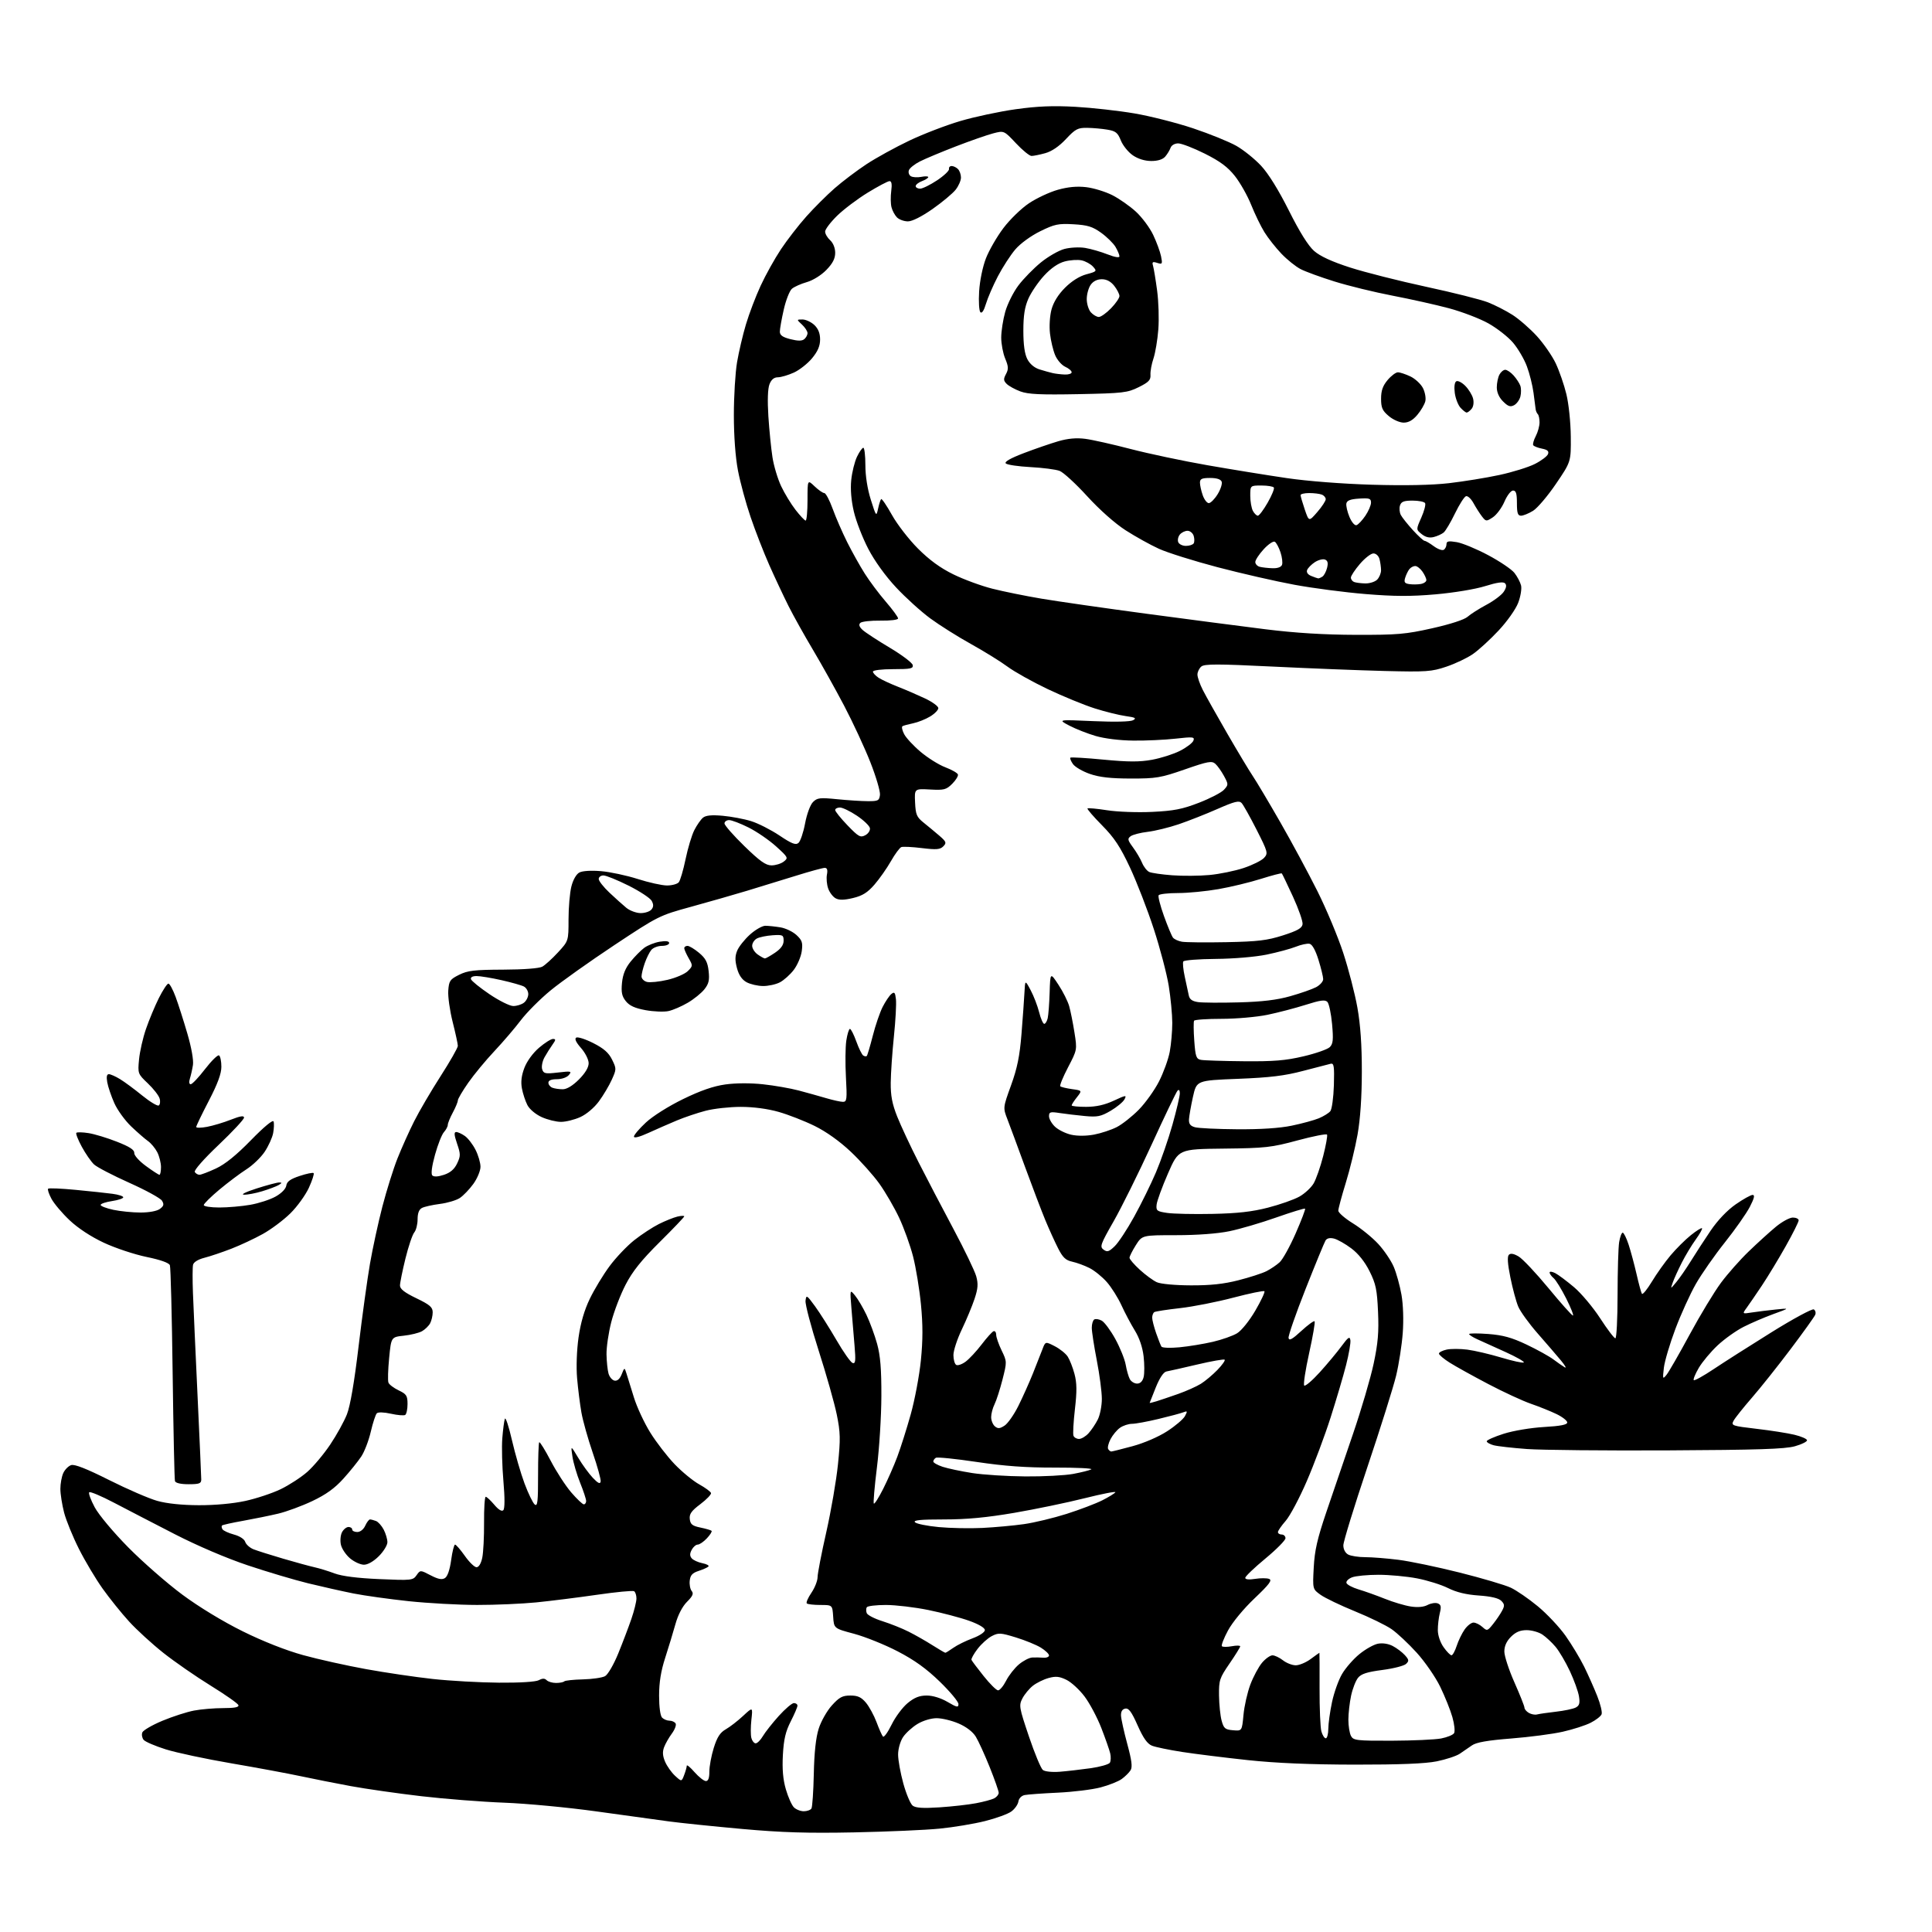 <?xml version="1.0" encoding="UTF-8" standalone="no"?>
<svg 
  version="1.1" 
  xmlns="http://www.w3.org/2000/svg" 
  xmlns:xlink="http://www.w3.org/1999/xlink" 
  xmlns:svg="http://www.w3.org/2000/svg"
  xmlns:rdf="http://www.w3.org/1999/02/22-rdf-syntax-ns#"
  xmlns:cc="http://creativecommons.org/ns#"
  xmlns:dc="http://purl.org/dc/elements/1.1/"
  viewBox="0 0 768 768"
  width="768"
  height="768"
>
<style>svg {background-color: white; }</style>"
<path stroke="none" fill="black" fill-rule="evenodd" d="M339.50,728.40C321.00,728.77 310.80,728.46 295.00,727.04C283.73,726.02 270.68,724.68 266.00,724.05C261.32,723.42 248.28,721.62 237.00,720.05C225.72,718.48 209.30,716.93 200.50,716.60C191.70,716.27 176.85,715.11 167.50,714.02C158.15,712.93 145.55,711.13 139.50,710.02C133.45,708.90 124.45,707.12 119.50,706.06C114.55,705.00 102.17,702.70 92.00,700.96C81.83,699.22 70.07,696.72 65.87,695.39C61.67,694.07 57.72,692.37 57.10,691.62C56.48,690.87 56.24,689.55 56.57,688.68C56.90,687.82 60.50,685.73 64.57,684.03C68.64,682.34 74.29,680.51 77.12,679.98C79.96,679.44 85.17,679.00 88.72,679.00C93.26,679.00 95.05,678.65 94.77,677.81C94.55,677.15 89.58,673.67 83.73,670.06C77.88,666.45 69.43,660.60 64.96,657.06C60.49,653.52 54.34,647.90 51.30,644.56C48.26,641.23 43.53,635.35 40.79,631.50C38.05,627.65 33.82,620.56 31.39,615.74C28.96,610.92 26.30,604.41 25.48,601.28C24.67,598.14 24.00,593.90 24.00,591.84C24.00,589.78 24.52,586.96 25.15,585.57C25.79,584.18 27.20,582.75 28.30,582.40C29.67,581.97 34.49,583.87 43.40,588.35C50.61,591.97 59.20,595.69 62.50,596.62C66.31,597.69 72.32,598.32 79.00,598.34C85.39,598.37 92.63,597.71 97.50,596.65C101.90,595.69 108.24,593.59 111.59,591.97C114.94,590.35 119.70,587.26 122.16,585.09C124.62,582.93 128.71,578.05 131.26,574.25C133.81,570.46 136.80,565.04 137.91,562.22C139.22,558.90 140.85,549.44 142.53,535.30C143.96,523.31 146.01,508.48 147.07,502.35C148.13,496.22 150.36,485.97 152.02,479.57C153.68,473.18 156.38,464.57 158.02,460.45C159.66,456.33 162.63,449.70 164.63,445.73C166.63,441.75 171.35,433.69 175.13,427.81C178.91,421.93 182.00,416.50 182.00,415.75C182.00,415.00 181.07,410.72 179.94,406.24C178.81,401.76 178.02,396.16 178.19,393.80C178.47,389.90 178.87,389.31 182.50,387.50C185.89,385.81 188.56,385.49 200.00,385.45C208.11,385.42 214.32,384.95 215.56,384.27C216.70,383.64 219.51,381.09 221.81,378.59C226.00,374.04 226.00,374.04 226.00,365.47C226.00,360.75 226.51,354.87 227.13,352.41C227.80,349.73 229.08,347.49 230.30,346.84C231.54,346.18 234.97,345.96 238.93,346.30C242.54,346.60 249.10,348.01 253.50,349.41C257.90,350.82 263.13,351.98 265.13,351.99C267.12,351.99 269.24,351.42 269.83,350.71C270.41,350.00 271.63,345.86 272.53,341.51C273.43,337.16 274.99,331.97 276.01,329.98C277.02,327.99 278.57,325.77 279.44,325.05C280.56,324.12 282.87,323.89 287.27,324.28C290.69,324.59 295.78,325.54 298.57,326.41C301.36,327.27 306.42,329.84 309.82,332.11C314.70,335.39 316.28,336.01 317.39,335.09C318.16,334.46 319.35,330.96 320.03,327.33C320.74,323.56 322.10,319.90 323.18,318.82C324.87,317.13 325.93,317.01 332.79,317.70C337.03,318.12 342.52,318.48 345.00,318.48C349.07,318.50 349.53,318.26 349.80,315.97C349.96,314.58 348.24,308.73 345.97,302.97C343.70,297.21 339.01,287.10 335.54,280.50C332.07,273.90 326.50,263.92 323.16,258.31C319.82,252.71 315.46,244.90 313.47,240.95C311.49,237.00 308.04,229.66 305.81,224.64C303.58,219.61 300.23,211.01 298.37,205.52C296.50,200.04 294.24,191.71 293.35,187.02C292.34,181.75 291.72,173.35 291.72,165.00C291.72,157.57 292.29,148.12 292.99,144.00C293.69,139.88 295.28,133.07 296.54,128.89C297.79,124.70 300.41,117.81 302.37,113.58C304.32,109.35 307.95,102.83 310.43,99.10C312.91,95.37 317.46,89.50 320.53,86.06C323.60,82.62 328.65,77.58 331.77,74.85C334.88,72.13 340.58,67.82 344.43,65.28C348.29,62.74 355.96,58.52 361.47,55.90C366.99,53.27 376.12,49.76 381.78,48.10C387.43,46.43 397.33,44.32 403.78,43.42C412.42,42.21 418.65,41.96 427.50,42.46C434.10,42.83 444.64,44.01 450.93,45.08C457.22,46.15 467.75,48.83 474.34,51.03C480.94,53.24 488.66,56.38 491.52,58.01C494.37,59.64 498.77,63.18 501.29,65.88C504.20,68.99 508.25,75.52 512.36,83.72C516.61,92.21 520.06,97.72 522.38,99.76C524.79,101.87 529.41,104.00 536.71,106.35C542.65,108.26 556.26,111.70 566.96,114.01C577.67,116.31 588.69,119.09 591.46,120.17C594.23,121.26 598.63,123.50 601.24,125.17C603.84,126.83 608.20,130.63 610.92,133.60C613.63,136.57 617.01,141.45 618.43,144.44C619.84,147.43 621.75,152.94 622.66,156.69C623.59,160.51 624.36,167.89 624.41,173.52C624.50,183.54 624.50,183.54 618.53,192.32C615.25,197.15 611.15,201.98 609.42,203.05C607.68,204.12 605.53,205.00 604.63,205.00C603.34,205.00 603.00,203.96 603.00,200.00C603.00,196.17 602.64,195.00 601.46,195.00C600.60,195.00 599.10,196.94 598.03,199.44C596.98,201.88 594.91,204.66 593.43,205.64C590.83,207.34 590.69,207.33 589.12,205.31C588.23,204.16 586.71,201.78 585.75,200.03C584.79,198.27 583.44,197.02 582.75,197.25C582.06,197.47 580.10,200.56 578.38,204.10C576.67,207.64 574.64,211.05 573.88,211.69C573.11,212.32 571.34,213.13 569.93,213.48C568.20,213.92 566.65,213.54 565.13,212.31C562.89,210.50 562.89,210.50 565.00,205.74C566.16,203.12 566.83,200.53 566.49,199.99C566.16,199.44 563.91,199.00 561.51,199.00C558.04,199.00 557.01,199.41 556.51,200.96C556.17,202.04 556.33,203.75 556.87,204.75C557.40,205.75 559.58,208.47 561.69,210.79C563.81,213.10 565.89,215.00 566.31,215.00C566.74,215.00 568.37,215.95 569.95,217.12C571.52,218.28 573.30,218.93 573.90,218.56C574.51,218.19 575.00,217.19 575.00,216.35C575.00,215.12 575.79,214.96 579.08,215.51C581.32,215.89 586.94,218.21 591.56,220.68C596.19,223.14 600.89,226.31 602.01,227.74C603.13,229.16 604.31,231.40 604.64,232.71C604.97,234.02 604.46,237.13 603.50,239.63C602.52,242.20 599.12,247.01 595.69,250.67C592.34,254.25 587.75,258.45 585.47,260.02C583.20,261.59 578.45,263.84 574.93,265.02C569.06,267.00 567.01,267.14 550.51,266.73C540.60,266.48 520.49,265.69 505.80,264.97C484.00,263.90 478.82,263.90 477.55,264.95C476.70,265.66 476.00,267.11 476.00,268.16C476.00,269.22 476.96,271.97 478.14,274.29C479.32,276.61 483.67,284.35 487.80,291.50C491.94,298.65 496.53,306.30 498.01,308.50C499.49,310.70 504.42,318.98 508.96,326.90C513.50,334.81 520.12,347.10 523.67,354.20C527.23,361.30 531.86,372.37 533.96,378.80C536.07,385.24 538.60,395.00 539.58,400.50C540.80,407.32 541.36,415.43 541.35,426.00C541.34,436.06 540.74,444.83 539.65,451.00C538.72,456.23 536.62,464.85 534.98,470.16C533.34,475.47 532.00,480.47 532.00,481.26C532.00,482.06 534.63,484.34 537.84,486.32C541.05,488.30 545.57,491.98 547.88,494.49C550.20,497.00 552.96,501.08 554.02,503.55C555.08,506.03 556.47,511.04 557.11,514.69C557.80,518.65 558.00,524.79 557.61,529.93C557.26,534.66 556.08,542.24 555.00,546.77C553.91,551.30 548.75,567.75 543.51,583.33C538.28,598.91 534.00,612.84 534.00,614.29C534.00,615.88 534.77,617.34 535.93,617.96C537.00,618.53 540.05,619.00 542.71,619.00C545.37,619.00 551.29,619.47 555.85,620.04C560.41,620.61 571.40,622.90 580.27,625.13C589.15,627.36 598.27,630.06 600.56,631.13C602.85,632.21 607.67,635.52 611.27,638.50C614.88,641.47 619.84,646.74 622.30,650.20C624.75,653.67 628.09,659.20 629.72,662.50C631.34,665.80 633.69,671.08 634.94,674.24C636.20,677.39 636.97,680.64 636.66,681.44C636.35,682.25 634.39,683.77 632.30,684.83C630.21,685.89 625.23,687.49 621.22,688.39C617.22,689.30 607.99,690.51 600.72,691.08C591.26,691.83 586.82,692.61 585.12,693.82C583.82,694.74 581.63,696.25 580.25,697.16C578.88,698.07 574.77,699.42 571.13,700.16C566.57,701.08 556.39,701.49 538.50,701.47C520.76,701.44 507.26,700.87 496.00,699.67C486.93,698.70 475.23,697.24 470.00,696.44C464.77,695.63 459.34,694.51 457.92,693.94C456.07,693.19 454.46,690.91 452.22,685.87C449.81,680.44 448.68,678.92 447.30,679.20C446.10,679.43 445.54,680.39 445.62,682.03C445.69,683.39 446.81,688.44 448.11,693.25C449.89,699.80 450.22,702.43 449.42,703.70C448.83,704.64 447.26,706.20 445.92,707.17C444.59,708.15 440.80,709.65 437.50,710.52C434.20,711.39 426.55,712.33 420.50,712.61C414.45,712.89 408.52,713.32 407.32,713.56C406.04,713.82 405.01,714.89 404.82,716.15C404.64,717.33 403.38,719.11 402.00,720.11C400.62,721.11 395.90,722.82 391.50,723.92C387.10,725.02 379.00,726.37 373.50,726.91C368.00,727.46 352.70,728.13 339.50,728.40zM319.51,720.00C320.82,720.00 322.19,719.51 322.56,718.91C322.93,718.30 323.35,712.12 323.50,705.16C323.67,696.75 324.32,690.72 325.44,687.19C326.36,684.27 328.71,680.11 330.67,677.94C333.63,674.67 334.88,674.00 338.03,674.00C340.97,674.00 342.36,674.64 344.22,676.84C345.53,678.41 347.43,681.90 348.44,684.59C349.44,687.29 350.59,689.86 350.99,690.31C351.39,690.75 352.93,688.62 354.42,685.58C355.91,682.53 358.78,678.68 360.79,677.02C363.49,674.79 365.49,674.00 368.39,674.00C370.80,674.00 374.01,674.99 376.66,676.54C380.41,678.74 381.00,678.85 381.00,677.39C381.00,676.45 377.67,672.45 373.59,668.49C368.26,663.32 363.56,659.93 356.84,656.44C351.70,653.77 343.90,650.63 339.50,649.45C331.50,647.32 331.50,647.32 331.20,642.66C330.89,638.00 330.89,638.00 326.11,638.00C323.48,638.00 321.05,637.72 320.71,637.38C320.37,637.04 321.20,635.13 322.55,633.15C323.90,631.16 325.00,628.37 325.00,626.94C325.00,625.52 326.55,617.47 328.46,609.06C330.36,600.64 332.45,588.53 333.10,582.13C334.14,572.02 334.08,569.43 332.63,562.31C331.71,557.81 328.48,546.37 325.43,536.88C322.39,527.40 320.04,518.48 320.21,517.07C320.50,514.63 320.69,514.75 324.01,519.29C325.93,521.93 329.75,527.97 332.51,532.71C335.26,537.46 338.15,541.55 338.92,541.81C340.07,542.19 340.21,540.96 339.69,534.89C339.35,530.82 338.79,524.12 338.45,520.00C337.84,512.50 337.84,512.50 339.90,515.00C341.03,516.38 343.07,519.83 344.43,522.68C345.79,525.53 347.70,530.71 348.66,534.18C349.96,538.90 350.39,544.18 350.36,555.00C350.34,562.98 349.54,575.73 348.59,583.35C347.64,590.96 347.09,597.42 347.36,597.70C347.64,597.98 349.31,595.35 351.07,591.86C352.83,588.38 355.35,582.65 356.67,579.14C357.99,575.63 360.40,568.04 362.02,562.26C363.64,556.49 365.46,546.80 366.07,540.72C366.87,532.71 366.88,526.61 366.09,518.52C365.49,512.39 364.08,503.80 362.95,499.43C361.83,495.07 359.34,488.16 357.43,484.09C355.51,480.01 351.98,473.93 349.58,470.56C347.18,467.20 342.06,461.47 338.19,457.82C333.78,453.66 328.44,449.85 323.83,447.58C319.80,445.60 313.35,443.08 309.50,441.99C305.14,440.75 299.48,440.00 294.46,440.00C290.04,440.00 283.77,440.69 280.52,441.54C277.28,442.38 272.12,444.12 269.06,445.40C266.00,446.68 260.91,448.91 257.75,450.35C254.20,451.97 252.00,452.53 252.00,451.81C252.00,451.17 254.14,448.65 256.75,446.22C259.47,443.68 265.77,439.71 271.50,436.92C278.45,433.53 283.58,431.75 288.31,431.09C292.44,430.51 298.33,430.48 303.31,431.02C307.81,431.50 314.20,432.62 317.50,433.49C320.80,434.37 325.72,435.74 328.43,436.54C331.14,437.34 334.14,438.00 335.09,438.00C336.64,438.00 336.76,437.02 336.27,428.16C335.97,422.74 336.04,416.22 336.42,413.66C336.81,411.09 337.46,409.00 337.86,409.00C338.27,409.00 339.41,411.25 340.40,414.00C341.39,416.76 342.64,419.28 343.17,419.60C343.70,419.93 344.33,420.01 344.56,419.77C344.80,419.53 345.87,415.92 346.94,411.75C348.00,407.58 349.77,402.41 350.87,400.26C351.96,398.12 353.51,395.82 354.31,395.15C355.54,394.14 355.84,394.48 356.15,397.22C356.36,399.02 356.00,405.68 355.34,412.00C354.69,418.32 354.12,426.57 354.08,430.33C354.02,435.49 354.64,438.79 356.64,443.83C358.10,447.50 361.92,455.68 365.14,462.00C368.35,468.32 374.59,480.25 378.99,488.50C383.39,496.75 387.47,505.22 388.06,507.32C388.90,510.37 388.77,512.18 387.40,516.32C386.45,519.17 384.18,524.64 382.34,528.47C380.50,532.31 379.00,536.89 379.00,538.66C379.00,540.43 379.49,542.19 380.10,542.56C380.70,542.94 382.39,542.36 383.85,541.28C385.31,540.20 388.18,537.11 390.23,534.42C392.29,531.72 394.42,529.36 394.98,529.17C395.54,528.99 396.00,529.63 396.00,530.60C396.00,531.57 396.97,534.37 398.16,536.82C400.30,541.25 400.30,541.32 398.51,548.39C397.51,552.30 396.09,556.72 395.35,558.20C394.61,559.69 394.00,561.99 394.00,563.33C394.00,564.66 394.67,566.31 395.49,567.00C396.70,567.99 397.45,567.93 399.35,566.69C400.64,565.84 403.12,562.30 404.84,558.82C406.57,555.35 409.15,549.58 410.59,546.00C412.02,542.42 413.73,538.09 414.38,536.37C415.56,533.23 415.56,533.23 419.27,535.13C421.31,536.18 423.63,538.04 424.43,539.27C425.23,540.50 426.45,543.60 427.13,546.17C428.08,549.73 428.12,553.04 427.30,560.14C426.71,565.26 426.45,570.02 426.72,570.72C426.99,571.43 427.99,572.00 428.93,572.00C429.88,572.00 431.58,570.99 432.71,569.75C433.84,568.51 435.49,566.06 436.38,564.30C437.27,562.54 438.00,558.84 438.00,556.09C438.00,553.33 437.10,546.44 436.00,540.79C434.90,535.13 434.00,529.29 434.00,527.81C434.00,526.33 434.44,524.85 434.98,524.51C435.52,524.18 436.85,524.38 437.94,524.97C439.03,525.55 441.46,528.83 443.35,532.26C445.23,535.69 447.09,540.29 447.48,542.48C447.86,544.67 448.60,547.26 449.12,548.23C449.64,549.20 450.95,550.00 452.02,550.00C453.27,550.00 454.19,549.09 454.61,547.42C454.97,546.00 454.96,542.29 454.60,539.17C454.19,535.60 452.91,531.81 451.14,528.95C449.59,526.44 447.19,521.92 445.81,518.90C444.43,515.88 441.81,511.72 439.99,509.65C438.18,507.58 435.07,505.06 433.09,504.06C431.12,503.06 428.03,501.93 426.22,501.54C423.62,500.98 422.46,499.87 420.58,496.16C419.28,493.60 417.00,488.57 415.52,485.00C414.04,481.42 410.44,471.98 407.52,464.00C404.61,456.02 401.43,447.44 400.46,444.92C398.69,440.33 398.69,440.33 401.91,431.42C404.38,424.60 405.35,419.82 406.06,411.01C406.57,404.68 407.10,397.25 407.24,394.50C407.50,389.50 407.50,389.50 409.70,393.62C410.91,395.88 412.43,399.82 413.07,402.37C413.71,404.91 414.63,407.00 415.10,407.00C415.57,407.00 416.19,405.99 416.48,404.75C416.76,403.51 417.11,398.90 417.25,394.50C417.50,386.50 417.50,386.50 420.76,391.47C422.56,394.20 424.47,398.02 425.02,399.97C425.57,401.91 426.51,406.61 427.11,410.41C428.20,417.30 428.20,417.32 424.56,424.28C422.56,428.12 421.17,431.50 421.48,431.81C421.79,432.12 423.87,432.62 426.11,432.94C430.19,433.50 430.19,433.50 428.10,436.16C426.94,437.62 426.00,439.08 426.00,439.41C426.00,439.73 428.59,440.00 431.75,439.99C435.74,439.98 439.11,439.23 442.76,437.53C447.60,435.28 447.94,435.24 447.00,437.01C446.43,438.07 443.95,440.12 441.49,441.56C437.63,443.82 436.24,444.11 431.26,443.64C428.09,443.34 423.59,442.81 421.25,442.45C417.49,441.87 417.00,442.01 417.00,443.72C417.00,444.78 418.08,446.67 419.40,447.91C420.73,449.15 423.62,450.58 425.83,451.07C428.28,451.62 431.82,451.60 434.91,451.02C437.69,450.49 441.74,449.15 443.91,448.05C446.08,446.94 450.03,443.82 452.68,441.13C455.33,438.43 458.96,433.36 460.74,429.86C462.52,426.36 464.43,421.08 464.99,418.11C465.54,415.15 466.00,409.98 466.00,406.61C465.99,403.25 465.36,396.61 464.59,391.85C463.81,387.09 461.15,376.96 458.67,369.35C456.19,361.73 451.93,350.74 449.21,344.91C445.28,336.53 442.96,333.02 438.06,328.06C434.66,324.62 432.06,321.60 432.30,321.37C432.53,321.13 436.05,321.46 440.11,322.09C444.19,322.73 452.21,323.02 458.00,322.74C466.61,322.33 469.96,321.68 476.61,319.10C481.08,317.37 485.55,315.05 486.56,313.93C488.35,311.96 488.35,311.80 486.56,308.47C485.54,306.59 483.99,304.41 483.11,303.62C481.70,302.38 480.18,302.65 471.00,305.85C461.36,309.20 459.60,309.49 449.50,309.48C441.51,309.47 437.06,308.97 433.25,307.65C430.36,306.65 427.34,304.89 426.52,303.73C425.71,302.57 425.24,301.42 425.48,301.18C425.73,300.94 431.68,301.29 438.71,301.97C448.58,302.91 452.97,302.92 457.94,302.02C461.48,301.37 466.48,299.78 469.06,298.47C471.64,297.16 474.04,295.34 474.39,294.43C474.97,292.92 474.30,292.84 467.26,293.63C462.99,294.11 455.45,294.46 450.50,294.40C445.17,294.35 439.07,293.60 435.53,292.56C432.25,291.60 427.53,289.74 425.03,288.42C420.50,286.03 420.50,286.03 434.59,286.66C443.25,287.04 449.36,286.90 450.44,286.29C451.87,285.49 451.30,285.18 447.47,284.65C444.86,284.29 439.30,282.91 435.11,281.58C430.93,280.25 422.55,276.81 416.50,273.94C410.45,271.06 403.25,267.04 400.50,265.00C397.75,262.96 391.23,258.92 386.00,256.02C380.77,253.12 373.48,248.53 369.78,245.81C366.09,243.09 359.96,237.54 356.17,233.47C351.97,228.98 347.65,222.98 345.15,218.17C342.88,213.81 340.30,207.16 339.42,203.38C338.38,198.96 338.01,194.47 338.38,190.83C338.69,187.72 339.72,183.56 340.66,181.58C341.60,179.61 342.74,178.00 343.19,178.00C343.63,178.00 344.00,181.10 344.00,184.89C344.00,189.19 344.82,194.38 346.16,198.64C348.28,205.35 348.34,205.43 349.05,202.20C349.44,200.38 349.99,198.67 350.27,198.40C350.54,198.12 352.47,200.96 354.56,204.70C356.64,208.44 361.30,214.46 364.92,218.08C369.47,222.63 373.82,225.80 379.00,228.33C383.12,230.35 390.08,232.91 394.45,234.01C398.83,235.12 407.60,236.90 413.95,237.97C420.30,239.04 439.00,241.73 455.50,243.94C472.00,246.15 493.38,248.94 503.00,250.14C515.00,251.63 526.31,252.32 539.00,252.36C555.52,252.40 558.77,252.12 569.40,249.73C576.55,248.13 582.14,246.31 583.40,245.17C584.56,244.13 587.92,241.99 590.88,240.41C593.83,238.84 596.94,236.50 597.77,235.22C598.82,233.63 598.97,232.57 598.27,231.87C597.57,231.17 595.07,231.52 590.37,232.99C586.50,234.21 577.90,235.63 570.67,236.26C560.89,237.12 554.28,237.09 542.87,236.15C534.64,235.48 521.87,233.81 514.49,232.44C507.12,231.08 493.39,227.94 483.98,225.47C474.57,222.99 464.09,219.70 460.69,218.15C457.29,216.60 451.34,213.30 447.47,210.81C443.25,208.10 437.13,202.68 432.17,197.25C427.63,192.27 422.69,187.74 421.20,187.18C419.72,186.61 414.52,185.94 409.65,185.68C404.79,185.42 400.37,184.77 399.82,184.22C399.18,183.58 401.62,182.17 406.97,180.13C411.44,178.42 417.62,176.30 420.69,175.40C424.51,174.29 427.88,173.99 431.39,174.44C434.20,174.80 442.35,176.63 449.50,178.50C456.65,180.36 470.38,183.26 480.00,184.94C489.62,186.62 503.80,188.92 511.50,190.05C519.79,191.27 533.65,192.34 545.50,192.69C558.43,193.07 569.21,192.85 576.00,192.07C581.77,191.40 590.77,189.95 596.00,188.82C601.22,187.70 607.57,185.73 610.12,184.44C612.67,183.15 615.02,181.38 615.35,180.52C615.80,179.36 615.16,178.78 612.96,178.34C611.31,178.01 609.75,177.40 609.48,176.97C609.22,176.55 609.68,174.92 610.50,173.35C611.32,171.78 611.99,169.34 611.99,167.92C612.00,166.50 611.69,165.02 611.30,164.64C610.92,164.26 610.54,163.39 610.45,162.72C610.36,162.05 609.98,159.10 609.60,156.17C609.22,153.23 608.03,148.47 606.95,145.59C605.87,142.70 603.38,138.47 601.42,136.18C599.46,133.89 595.07,130.46 591.66,128.55C588.25,126.64 581.19,123.94 575.98,122.54C570.77,121.15 560.65,118.89 553.50,117.52C546.35,116.15 536.00,113.62 530.50,111.90C525.00,110.19 518.92,107.97 517.00,106.97C515.08,105.98 511.64,103.22 509.36,100.83C507.09,98.45 504.06,94.60 502.63,92.29C501.19,89.97 498.83,85.09 497.37,81.45C495.91,77.80 493.00,72.65 490.90,69.99C488.05,66.38 485.03,64.14 478.93,61.08C474.44,58.84 469.68,57.00 468.35,57.00C466.96,57.00 465.68,57.74 465.32,58.75C464.98,59.71 464.02,61.29 463.19,62.25C462.22,63.38 460.26,64.00 457.66,64.00C455.12,64.00 452.40,63.17 450.33,61.75C448.51,60.51 446.37,57.86 445.56,55.85C444.32,52.75 443.50,52.09 440.21,51.54C438.07,51.17 434.44,50.85 432.14,50.82C428.44,50.77 427.47,51.28 423.73,55.28C421.00,58.20 418.08,60.18 415.50,60.89C413.30,61.50 410.85,61.99 410.05,61.99C409.25,62.00 406.47,59.73 403.86,56.95C399.11,51.89 399.11,51.89 394.81,53.01C392.44,53.63 385.77,55.95 380.00,58.18C374.23,60.41 367.79,63.10 365.70,64.16C363.61,65.22 361.63,66.79 361.31,67.65C360.98,68.50 361.32,69.58 362.06,70.04C362.80,70.49 364.66,70.62 366.20,70.31C367.74,70.00 369.00,70.04 369.00,70.40C369.00,70.76 367.88,71.48 366.50,72.00C365.13,72.52 364.00,73.41 364.00,73.98C364.00,74.54 364.79,75.00 365.76,75.00C366.73,75.00 369.77,73.50 372.51,71.68C375.26,69.85 377.39,67.82 377.25,67.18C377.11,66.53 377.58,66.00 378.30,66.00C379.01,66.00 380.14,66.54 380.80,67.20C381.46,67.86 382.00,69.37 382.00,70.57C382.00,71.76 381.05,73.94 379.88,75.42C378.72,76.90 374.60,80.34 370.73,83.06C366.39,86.10 362.62,88.00 360.91,88.00C359.39,88.00 357.44,87.29 356.57,86.43C355.71,85.57 354.72,83.74 354.38,82.37C354.03,81.00 353.99,78.11 354.28,75.94C354.64,73.25 354.43,72.00 353.61,72.00C352.95,72.00 349.05,74.06 344.95,76.57C340.85,79.08 335.36,83.23 332.75,85.78C330.14,88.34 328.00,91.16 328.00,92.06C328.00,92.96 328.90,94.50 330.00,95.50C331.20,96.59 332.00,98.58 332.00,100.50C332.00,102.80 331.01,104.71 328.49,107.31C326.46,109.40 323.18,111.44 320.74,112.14C318.41,112.80 315.74,113.99 314.81,114.78C313.88,115.56 312.41,119.29 311.56,123.05C310.70,126.82 310.00,130.76 310.00,131.83C310.00,133.26 311.09,134.03 314.21,134.83C317.20,135.58 318.80,135.58 319.71,134.82C320.42,134.24 321.00,133.15 321.00,132.42C321.00,131.68 320.02,130.16 318.81,129.04C316.62,127.00 316.62,127.00 319.00,127.00C320.30,127.00 322.41,127.98 323.69,129.17C325.27,130.67 326.00,132.48 326.00,134.95C326.00,137.51 325.09,139.65 322.82,142.40C321.07,144.52 317.81,147.09 315.57,148.11C313.33,149.12 310.48,149.97 309.23,149.98C307.68,149.99 306.60,150.88 305.88,152.75C305.20,154.49 305.04,159.19 305.44,165.50C305.80,171.00 306.53,178.32 307.07,181.77C307.60,185.22 309.16,190.40 310.52,193.27C311.88,196.15 314.46,200.39 316.25,202.69C318.04,204.99 319.84,206.91 320.25,206.94C320.66,206.97 321.00,203.32 321.00,198.81C321.00,190.63 321.00,190.63 323.80,193.31C325.35,194.79 327.09,196.00 327.67,196.00C328.25,196.00 329.75,198.81 331.00,202.25C332.24,205.69 334.84,211.65 336.76,215.50C338.69,219.35 341.83,224.97 343.75,228.00C345.66,231.03 349.42,236.05 352.11,239.17C354.80,242.29 357.00,245.29 357.00,245.83C357.00,246.39 354.01,246.77 350.00,246.71C346.15,246.65 342.54,247.06 341.98,247.62C341.28,248.32 341.58,249.22 342.94,250.45C344.04,251.44 348.88,254.61 353.72,257.49C358.55,260.37 362.65,263.47 362.82,264.37C363.10,265.77 362.01,266.00 355.07,266.00C350.48,266.00 347.00,266.42 347.00,266.98C347.00,267.51 348.01,268.61 349.25,269.41C350.49,270.21 353.95,271.82 356.94,272.99C359.93,274.16 364.76,276.25 367.69,277.63C370.61,279.01 373.00,280.75 373.00,281.49C373.00,282.23 371.54,283.73 369.75,284.81C367.96,285.90 364.93,287.11 363.00,287.51C361.07,287.91 359.16,288.43 358.75,288.67C358.34,288.92 358.64,290.33 359.41,291.82C360.17,293.30 363.13,296.49 365.98,298.89C368.83,301.29 373.24,304.05 375.79,305.01C378.34,305.98 380.59,307.26 380.79,307.86C380.98,308.45 379.97,310.12 378.53,311.56C376.17,313.92 375.30,314.15 369.71,313.84C363.50,313.51 363.50,313.51 363.76,319.00C363.98,323.81 364.40,324.81 367.14,327.00C368.86,328.38 371.67,330.71 373.39,332.19C376.18,334.61 376.34,335.04 374.98,336.43C373.72,337.71 372.24,337.83 366.48,337.13C362.64,336.66 358.96,336.48 358.29,336.73C357.63,336.98 355.76,339.50 354.15,342.34C352.53,345.18 349.59,349.37 347.61,351.65C344.87,354.81 342.85,356.08 339.09,356.98C335.58,357.82 333.60,357.86 332.19,357.10C331.10,356.52 329.76,354.75 329.21,353.18C328.66,351.61 328.44,349.12 328.72,347.66C329.07,345.83 328.81,345.00 327.87,344.99C327.11,344.98 322.00,346.37 316.50,348.09C311.00,349.80 302.23,352.50 297.00,354.08C291.77,355.66 281.74,358.53 274.71,360.46C262.08,363.92 261.69,364.12 244.21,375.70C234.47,382.16 223.08,390.25 218.89,393.69C214.70,397.13 209.38,402.47 207.05,405.55C204.72,408.63 199.99,414.16 196.54,417.83C193.09,421.50 188.40,427.16 186.13,430.42C183.86,433.67 182.00,436.83 182.00,437.43C182.00,438.04 181.10,440.21 180.00,442.26C178.90,444.31 178.00,446.52 178.00,447.17C178.00,447.81 177.31,449.10 176.48,450.03C175.64,450.95 174.04,454.99 172.93,459.01C171.65,463.64 171.26,466.66 171.86,467.26C172.47,467.87 174.15,467.78 176.47,467.01C179.01,466.17 180.61,464.80 181.70,462.51C183.12,459.52 183.12,458.80 181.69,454.61C180.52,451.18 180.43,450.00 181.34,450.00C182.01,450.00 183.56,450.70 184.79,451.57C186.02,452.43 187.92,454.88 189.01,457.03C190.11,459.17 191.00,462.22 191.00,463.81C191.00,465.40 189.72,468.47 188.15,470.64C186.58,472.81 184.15,475.33 182.76,476.24C181.36,477.15 177.81,478.21 174.86,478.58C171.91,478.96 168.71,479.67 167.75,480.17C166.57,480.78 166.00,482.25 166.00,484.71C166.00,486.71 165.40,489.05 164.67,489.92C163.94,490.79 162.36,495.45 161.17,500.29C159.98,505.12 159.00,509.94 159.00,511.01C159.00,512.40 160.82,513.82 165.50,516.07C170.89,518.67 172.00,519.63 172.00,521.67C172.00,523.02 171.54,524.99 170.98,526.04C170.41,527.09 168.95,528.51 167.73,529.19C166.50,529.87 163.25,530.67 160.50,530.96C155.50,531.50 155.50,531.50 154.69,539.86C154.24,544.46 154.11,548.85 154.41,549.61C154.70,550.38 156.53,551.76 158.47,552.69C161.58,554.17 162.00,554.81 162.00,558.13C162.00,560.19 161.58,562.14 161.07,562.46C160.55,562.78 158.00,562.56 155.41,561.98C152.63,561.36 150.31,561.29 149.79,561.81C149.29,562.31 148.22,565.59 147.40,569.10C146.59,572.62 144.88,577.08 143.60,579.00C142.32,580.92 139.13,584.89 136.50,587.80C133.08,591.60 129.57,594.12 124.18,596.68C120.03,598.65 113.91,600.91 110.57,601.70C107.23,602.49 100.95,603.77 96.60,604.55C92.26,605.32 88.50,606.16 88.25,606.41C88.00,606.66 88.09,607.33 88.44,607.91C88.80,608.48 90.84,609.42 92.98,610.00C95.29,610.62 97.12,611.81 97.47,612.91C97.80,613.94 99.29,615.27 100.78,615.87C102.28,616.46 107.55,618.13 112.50,619.58C117.45,621.04 123.08,622.57 125.00,623.00C126.92,623.42 130.53,624.53 133.00,625.46C135.96,626.56 142.05,627.34 150.80,627.72C163.55,628.28 164.16,628.22 165.58,626.19C167.07,624.07 167.07,624.07 171.16,626.20C174.18,627.77 175.68,628.06 176.87,627.31C177.90,626.67 178.81,624.02 179.34,620.14C179.80,616.77 180.50,614.00 180.89,614.00C181.29,614.00 183.04,616.02 184.79,618.50C186.53,620.98 188.62,623.00 189.43,623.00C190.33,623.00 191.22,621.53 191.70,619.25C192.14,617.19 192.46,610.89 192.42,605.25C192.38,599.61 192.68,595.00 193.08,595.00C193.49,595.00 195.01,596.41 196.47,598.14C198.16,600.15 199.46,600.94 200.07,600.33C200.68,599.72 200.70,595.48 200.11,588.71C199.60,582.85 199.40,575.23 199.67,571.78C199.94,568.33 200.40,564.83 200.69,564.00C200.98,563.17 202.25,567.00 203.51,572.50C204.78,578.00 207.03,585.75 208.51,589.71C209.99,593.68 211.81,597.43 212.55,598.05C213.68,598.98 213.90,597.02 213.89,586.48C213.89,579.50 214.09,573.57 214.35,573.32C214.61,573.06 216.66,576.37 218.91,580.67C221.15,584.98 224.83,590.64 227.07,593.25C229.32,595.86 231.57,598.00 232.08,598.00C232.59,598.00 233.00,597.40 233.00,596.67C233.00,595.94 231.93,592.68 230.61,589.42C229.30,586.17 227.92,581.48 227.55,579.00C226.87,574.50 226.87,574.50 229.86,579.50C231.50,582.25 234.12,585.84 235.67,587.47C237.71,589.62 238.56,590.03 238.77,588.95C238.93,588.14 237.51,582.97 235.61,577.47C233.72,571.97 231.70,564.78 231.12,561.49C230.54,558.19 229.77,552.08 229.41,547.90C229.02,543.44 229.26,536.72 229.98,531.66C230.80,525.89 232.29,520.77 234.47,516.26C236.26,512.54 239.80,506.71 242.32,503.31C244.84,499.90 249.26,495.26 252.14,492.98C255.03,490.70 259.43,487.82 261.94,486.56C264.45,485.31 267.74,483.99 269.25,483.62C270.76,483.26 272.00,483.21 272.00,483.52C272.00,483.82 267.59,488.44 262.20,493.78C254.94,500.99 251.44,505.36 248.68,510.70C246.62,514.66 244.06,521.37 242.97,525.61C241.89,529.85 241.04,535.61 241.10,538.41C241.15,541.21 241.51,544.62 241.89,545.99C242.28,547.37 243.35,548.64 244.29,548.82C245.39,549.03 246.39,548.15 247.12,546.32C248.24,543.50 248.24,543.50 249.04,546.00C249.47,547.38 250.80,551.65 251.99,555.50C253.18,559.35 256.11,565.65 258.51,569.50C260.90,573.35 265.26,578.99 268.18,582.04C271.11,585.09 275.49,588.69 277.93,590.04C280.36,591.39 282.48,592.95 282.64,593.50C282.80,594.05 280.90,596.03 278.42,597.91C274.83,600.61 273.96,601.84 274.20,603.87C274.44,605.95 275.22,606.57 278.44,607.23C280.61,607.68 282.60,608.26 282.86,608.53C283.13,608.79 282.29,610.13 281.00,611.50C279.71,612.88 278.07,614.00 277.36,614.00C276.65,614.00 275.57,614.93 274.97,616.06C274.17,617.56 274.16,618.49 274.95,619.44C275.55,620.17 277.46,621.04 279.18,621.39C280.91,621.73 282.00,622.33 281.61,622.72C281.22,623.11 279.46,623.90 277.70,624.47C275.25,625.26 274.42,626.16 274.18,628.31C274.00,629.86 274.35,631.72 274.96,632.45C275.80,633.47 275.37,634.48 273.10,636.74C271.26,638.58 269.52,641.94 268.50,645.60C267.59,648.85 265.76,654.88 264.43,659.00C262.73,664.23 262.00,668.79 262.00,674.05C262.00,678.59 262.48,682.08 263.20,682.80C263.86,683.46 265.18,684.00 266.14,684.00C267.10,684.00 268.19,684.49 268.56,685.10C268.93,685.70 268.27,687.49 267.10,689.08C265.92,690.67 264.52,693.12 263.99,694.53C263.29,696.36 263.40,698.01 264.38,700.30C265.13,702.06 266.91,704.58 268.34,705.90C270.94,708.29 270.94,708.29 271.97,705.58C272.54,704.09 273.00,702.43 273.00,701.90C273.00,701.37 274.40,702.52 276.10,704.47C277.81,706.41 279.84,708.00 280.60,708.00C281.55,708.00 281.99,706.80 281.98,704.25C281.97,702.19 282.76,697.94 283.73,694.82C285.07,690.53 286.24,688.72 288.50,687.43C290.15,686.49 293.25,684.10 295.38,682.11C299.26,678.50 299.26,678.50 298.69,683.63C298.38,686.45 298.37,689.71 298.68,690.88C298.98,692.04 299.76,693.00 300.40,693.00C301.04,693.00 302.33,691.71 303.26,690.13C304.19,688.55 307.03,684.95 309.57,682.13C312.11,679.31 314.82,677.00 315.59,677.00C316.37,677.00 317.00,677.46 317.00,678.03C317.00,678.60 315.80,681.41 314.33,684.28C312.29,688.28 311.55,691.40 311.21,697.59C310.90,703.26 311.25,707.36 312.39,711.28C313.29,714.36 314.72,717.58 315.58,718.44C316.44,719.30 318.21,720.00 319.51,720.00zM373.47,718.45C378.44,718.12 384.98,717.39 388.00,716.81C391.02,716.24 394.29,715.36 395.25,714.85C396.21,714.35 397.00,713.36 397.00,712.66C397.00,711.96 395.38,707.36 393.41,702.44C391.43,697.52 388.96,692.09 387.90,690.37C386.71,688.42 384.13,686.44 381.06,685.12C378.35,683.95 374.41,683.00 372.31,683.01C370.11,683.01 366.90,683.98 364.70,685.31C362.60,686.58 360.02,688.94 358.95,690.56C357.87,692.21 357.01,695.23 357.01,697.44C357.00,699.60 357.94,704.78 359.08,708.94C360.23,713.10 361.90,717.07 362.80,717.77C363.99,718.69 366.92,718.88 373.47,718.45zM421.24,704.30C424.13,704.07 429.64,703.44 433.47,702.90C437.30,702.36 440.77,701.37 441.18,700.72C441.58,700.06 441.65,698.39 441.33,697.01C441.01,695.63 439.42,691.09 437.80,686.92C436.18,682.75 433.19,677.12 431.16,674.42C429.13,671.71 425.89,668.72 423.95,667.77C421.15,666.40 419.69,666.25 416.83,667.04C414.85,667.58 412.05,668.96 410.60,670.10C409.15,671.24 407.27,673.51 406.43,675.13C404.98,677.94 405.11,678.70 409.02,690.29C411.29,697.01 413.78,703.00 414.56,703.60C415.36,704.23 418.27,704.53 421.24,704.30zM553.29,691.96C561.65,691.93 570.47,691.53 572.87,691.07C575.28,690.60 577.59,689.66 578.02,688.96C578.45,688.27 578.15,685.41 577.35,682.60C576.56,679.80 574.37,674.35 572.50,670.50C570.63,666.65 566.42,660.56 563.16,656.97C559.90,653.37 555.40,649.16 553.17,647.61C550.93,646.06 544.40,642.88 538.65,640.54C532.91,638.20 526.76,635.25 524.99,633.99C521.77,631.70 521.77,631.70 522.23,623.10C522.59,616.31 523.65,611.66 527.27,601.00C529.80,593.58 534.55,579.62 537.84,570.00C541.13,560.38 544.82,547.82 546.04,542.11C547.78,533.91 548.15,529.56 547.79,521.45C547.40,512.64 546.92,510.35 544.42,505.34C542.54,501.58 539.96,498.34 537.17,496.25C534.79,494.46 531.70,492.71 530.31,492.36C528.67,491.95 527.49,492.21 526.92,493.11C526.45,493.88 522.88,502.55 518.99,512.39C515.09,522.24 512.05,531.01 512.22,531.88C512.45,533.08 513.73,532.37 517.28,529.09C519.90,526.68 522.28,524.94 522.57,525.23C522.86,525.52 521.88,531.22 520.40,537.90C518.92,544.58 518.04,550.37 518.45,550.77C518.86,551.17 521.64,548.80 524.63,545.50C527.62,542.20 531.51,537.53 533.28,535.12C535.95,531.50 536.55,531.09 536.80,532.75C536.97,533.85 536.20,538.29 535.09,542.63C533.99,546.96 531.21,556.35 528.93,563.50C526.65,570.65 522.39,582.02 519.47,588.77C516.56,595.52 512.78,602.62 511.08,604.56C509.39,606.49 508.00,608.50 508.00,609.03C508.00,609.57 508.68,610.00 509.50,610.00C510.32,610.00 511.00,610.66 511.00,611.47C511.00,612.28 507.40,615.92 503.00,619.56C498.60,623.20 495.00,626.65 495.00,627.22C495.00,627.87 496.48,628.02 498.92,627.63C501.08,627.28 503.59,627.29 504.50,627.64C505.81,628.14 504.58,629.79 498.68,635.39C494.35,639.50 489.91,644.88 488.15,648.14C486.48,651.24 485.39,654.06 485.73,654.40C486.08,654.74 487.85,654.74 489.68,654.40C491.51,654.06 493.00,654.08 493.00,654.44C493.00,654.81 491.09,657.90 488.75,661.30C484.78,667.09 484.51,667.93 484.58,674.00C484.63,677.58 485.09,682.08 485.62,684.00C486.45,687.07 487.00,687.54 490.14,687.80C493.70,688.10 493.70,688.10 494.30,681.74C494.62,678.23 495.85,672.80 497.02,669.67C498.20,666.53 500.29,662.63 501.67,660.98C503.05,659.34 504.93,658.01 505.84,658.02C506.75,658.03 508.62,658.92 510.00,660.00C511.38,661.08 513.65,661.97 515.06,661.98C516.46,661.99 519.14,660.88 521.00,659.50C522.86,658.12 524.44,657.00 524.49,657.00C524.55,657.00 524.58,663.41 524.55,671.25C524.52,679.09 524.85,686.74 525.27,688.25C525.69,689.76 526.48,691.00 527.02,691.00C527.56,691.00 528.01,689.31 528.02,687.25C528.03,685.19 528.69,680.41 529.49,676.64C530.29,672.86 532.08,667.83 533.48,665.45C534.87,663.07 537.96,659.52 540.35,657.57C542.74,655.61 546.05,653.74 547.71,653.41C549.54,653.04 551.86,653.39 553.61,654.30C555.20,655.12 557.37,656.76 558.44,657.93C560.11,659.78 560.17,660.25 558.93,661.43C558.14,662.19 553.90,663.27 549.51,663.84C543.45,664.63 541.11,665.38 539.84,666.95C538.92,668.09 537.67,671.29 537.08,674.06C536.49,676.83 536.00,681.13 536.00,683.61C536.00,686.10 536.47,689.00 537.04,690.07C537.99,691.85 539.24,692.00 553.29,691.96zM611.00,681.52C611.83,681.30 615.20,680.81 618.50,680.43C621.80,680.06 625.34,679.31 626.37,678.78C627.84,678.01 628.11,677.07 627.66,674.30C627.35,672.37 625.72,667.87 624.05,664.30C622.38,660.73 619.83,656.39 618.37,654.65C616.92,652.92 614.56,650.72 613.12,649.76C611.68,648.80 608.87,648.01 606.89,648.01C604.31,648.00 602.52,648.76 600.64,650.64C598.87,652.40 598.00,654.35 598.00,656.51C598.00,658.29 599.80,663.80 602.00,668.76C604.20,673.72 606.00,678.25 606.00,678.84C606.00,679.42 606.79,680.36 607.75,680.91C608.71,681.47 610.17,681.74 611.00,681.52zM396.73,671.94C397.41,671.97 398.85,670.26 399.94,668.13C401.02,665.99 403.32,663.07 405.03,661.63C406.75,660.18 409.13,658.95 410.33,658.89C411.52,658.83 413.51,658.86 414.75,658.96C415.99,659.06 417.00,658.65 417.00,658.06C417.00,657.46 415.54,656.07 413.75,654.96C411.96,653.86 407.50,652.03 403.84,650.91C397.75,649.04 396.92,648.99 394.25,650.37C392.64,651.20 390.10,653.50 388.59,655.47C387.08,657.44 386.00,659.41 386.18,659.83C386.35,660.25 388.52,663.14 391.00,666.24C393.48,669.35 396.05,671.91 396.73,671.94zM198.32,668.89C206.62,668.96 212.95,668.56 214.17,667.91C215.65,667.12 216.52,667.12 217.31,667.91C217.91,668.51 219.58,669.00 221.03,669.00C222.48,669.00 223.95,668.72 224.30,668.37C224.64,668.02 227.98,667.67 231.71,667.58C235.45,667.49 239.41,666.91 240.52,666.30C241.65,665.67 243.94,661.73 245.74,657.34C247.50,653.03 249.85,646.84 250.97,643.59C252.09,640.34 253.00,636.66 253.00,635.40C253.00,634.15 252.57,632.85 252.05,632.53C251.53,632.21 244.90,632.85 237.30,633.95C229.71,635.05 218.84,636.41 213.14,636.98C207.45,637.54 196.87,638.00 189.64,637.99C182.41,637.98 170.20,637.31 162.50,636.50C154.80,635.68 144.90,634.30 140.50,633.43C136.10,632.55 128.00,630.73 122.50,629.39C117.00,628.04 106.20,624.83 98.50,622.25C90.12,619.45 78.48,614.48 69.50,609.87C61.25,605.63 50.37,600.00 45.32,597.35C40.27,594.70 35.84,592.83 35.47,593.20C35.10,593.56 36.08,596.25 37.65,599.17C39.26,602.17 45.07,609.11 51.00,615.12C56.78,620.97 66.45,629.43 72.50,633.91C79.14,638.83 88.65,644.60 96.50,648.48C104.56,652.47 113.68,656.06 120.50,657.94C126.55,659.61 137.81,662.11 145.53,663.51C153.24,664.91 165.17,666.67 172.03,667.42C178.89,668.17 190.72,668.83 198.32,668.89zM576.99,658.00C577.46,658.00 578.39,656.31 579.06,654.25C579.73,652.19 581.15,649.26 582.21,647.75C583.27,646.24 584.86,645.00 585.74,645.00C586.62,645.00 588.21,645.79 589.27,646.74C591.12,648.42 591.29,648.37 593.52,645.58C594.80,643.98 596.41,641.60 597.10,640.30C598.17,638.32 598.11,637.68 596.77,636.34C595.72,635.29 592.67,634.57 587.84,634.24C582.86,633.90 578.94,632.95 575.65,631.30C572.98,629.96 567.43,628.22 563.31,627.43C559.19,626.64 552.29,626.00 547.98,626.00C543.66,626.00 538.94,626.45 537.48,627.01C536.03,627.56 535.02,628.57 535.24,629.26C535.46,629.94 537.64,631.09 540.07,631.82C542.51,632.54 547.20,634.22 550.50,635.54C553.80,636.87 558.44,638.25 560.81,638.61C563.58,639.04 565.96,638.82 567.49,638.00C568.80,637.31 570.61,637.02 571.51,637.37C572.83,637.87 572.99,638.66 572.34,641.25C571.90,643.04 571.54,646.10 571.56,648.05C571.57,650.11 572.54,652.95 573.86,654.80C575.11,656.56 576.52,658.00 576.99,658.00zM375.79,657.00C376.01,657.00 377.43,656.12 378.95,655.04C380.46,653.96 383.91,652.26 386.60,651.26C389.40,650.22 391.50,648.81 391.50,647.98C391.50,647.09 389.03,645.63 385.18,644.26C381.70,643.02 374.43,641.11 369.02,640.00C363.61,638.90 356.02,638.00 352.15,638.00C348.28,638.00 344.87,638.41 344.56,638.91C344.25,639.41 344.24,640.46 344.54,641.24C344.84,642.02 347.65,643.47 350.79,644.45C353.93,645.44 358.62,647.31 361.21,648.62C363.80,649.92 368.05,652.34 370.66,654.00C373.26,655.65 375.57,657.00 375.79,657.00zM144.68,622.00C143.29,622.00 140.80,620.86 139.15,619.47C137.50,618.08 135.86,615.63 135.51,614.03C135.15,612.43 135.36,610.19 135.97,609.06C136.57,607.93 137.73,607.00 138.54,607.00C139.34,607.00 140.00,607.45 140.00,608.00C140.00,608.55 140.91,609.00 142.02,609.00C143.21,609.00 144.51,607.97 145.18,606.50C145.81,605.12 146.66,604.00 147.08,604.00C147.50,604.00 148.56,604.28 149.46,604.62C150.35,604.96 151.73,606.52 152.54,608.07C153.34,609.63 154.00,611.87 154.00,613.05C154.00,614.23 152.47,616.73 150.60,618.60C148.53,620.67 146.21,622.00 144.68,622.00zM390.50,607.38C395.45,607.13 402.88,606.46 407.00,605.87C411.12,605.29 418.77,603.45 424.00,601.79C429.23,600.12 435.61,597.70 438.18,596.40C440.75,595.10 443.09,593.66 443.37,593.20C443.66,592.75 438.18,593.81 431.19,595.56C424.21,597.32 411.60,599.93 403.16,601.38C392.15,603.26 384.26,604.00 375.21,604.00C365.82,604.00 362.89,604.29 363.73,605.13C364.35,605.75 368.61,606.61 373.18,607.04C377.76,607.47 385.55,607.62 390.50,607.38zM74.97,590.00C71.82,590.00 69.79,589.53 69.55,588.75C69.34,588.06 68.93,568.81 68.63,545.97C68.34,523.12 67.85,503.76 67.53,502.94C67.16,501.99 63.77,500.79 58.23,499.65C53.43,498.66 45.80,496.12 41.27,494.00C36.16,491.61 31.00,488.22 27.68,485.08C24.73,482.30 21.48,478.45 20.46,476.55C19.43,474.64 18.83,472.83 19.13,472.53C19.43,472.23 24.36,472.44 30.09,472.99C35.82,473.54 42.41,474.24 44.75,474.56C47.09,474.87 49.00,475.49 49.00,475.95C49.00,476.40 46.98,477.08 44.50,477.45C42.02,477.82 40.00,478.51 40.00,478.98C40.00,479.45 42.27,480.32 45.05,480.92C47.83,481.51 52.69,482.00 55.86,482.00C59.31,482.00 62.40,481.42 63.56,480.56C65.11,479.41 65.28,478.75 64.40,477.31C63.80,476.31 57.95,473.11 51.40,470.18C44.86,467.25 38.55,463.97 37.38,462.88C36.22,461.79 34.03,458.64 32.53,455.88C31.03,453.12 30.05,450.62 30.35,450.31C30.66,450.01 32.84,450.06 35.20,450.43C37.57,450.80 42.65,452.34 46.50,453.86C51.52,455.83 53.46,457.09 53.36,458.30C53.28,459.26 55.28,461.51 58.00,463.50C60.62,465.42 63.05,467.00 63.38,467.00C63.72,467.00 64.00,465.63 64.00,463.95C64.00,462.27 63.33,459.60 62.51,458.01C61.68,456.42 60.03,454.44 58.84,453.60C57.64,452.76 54.64,450.15 52.16,447.79C49.69,445.43 46.66,441.25 45.44,438.50C44.22,435.75 42.96,432.04 42.64,430.25C42.24,428.03 42.44,427.00 43.28,427.00C43.95,427.01 45.96,427.89 47.73,428.98C49.51,430.06 53.48,433.00 56.55,435.50C59.62,437.99 62.57,439.77 63.10,439.44C63.64,439.10 63.80,437.86 63.45,436.67C63.10,435.47 61.00,432.78 58.78,430.67C54.80,426.89 54.74,426.75 55.27,421.17C55.56,418.05 56.80,412.57 58.04,409.00C59.27,405.43 61.57,399.91 63.15,396.75C64.74,393.59 66.44,391.00 66.94,391.00C67.45,391.00 68.73,393.36 69.80,396.25C70.87,399.14 72.97,405.70 74.47,410.84C76.09,416.36 77.00,421.46 76.70,423.34C76.43,425.08 75.88,427.51 75.49,428.75C75.05,430.12 75.18,431.00 75.82,431.00C76.41,431.00 78.97,428.29 81.51,424.98C84.06,421.68 86.56,419.23 87.07,419.54C87.58,419.86 88.00,421.89 88.00,424.05C88.00,426.82 86.52,430.82 83.00,437.60C80.25,442.89 78.00,447.56 78.00,447.98C78.00,448.40 79.93,448.38 82.28,447.94C84.64,447.50 88.92,446.22 91.78,445.09C95.49,443.63 97.00,443.39 97.01,444.26C97.02,444.94 92.46,449.84 86.88,455.14C80.97,460.75 77.03,465.24 77.43,465.89C77.81,466.50 78.65,467.00 79.31,466.99C79.96,466.98 82.91,465.86 85.87,464.48C89.51,462.79 93.97,459.18 99.76,453.24C104.95,447.92 108.47,445.01 108.75,445.80C109.00,446.52 108.92,448.61 108.58,450.44C108.23,452.27 106.71,455.61 105.20,457.87C103.69,460.12 100.44,463.24 97.97,464.81C95.51,466.37 90.69,470.00 87.25,472.86C83.81,475.73 81.00,478.51 81.00,479.04C81.00,479.57 83.78,480.00 87.17,480.00C90.56,480.00 96.10,479.52 99.47,478.93C102.85,478.34 107.38,476.87 109.55,475.65C111.92,474.33 113.62,472.58 113.81,471.28C114.04,469.68 115.41,468.69 119.13,467.46C121.88,466.54 124.37,466.04 124.67,466.33C124.96,466.63 124.11,469.26 122.77,472.19C121.42,475.11 118.12,479.68 115.41,482.34C112.71,485.00 107.80,488.68 104.50,490.51C101.20,492.35 95.58,494.98 92.00,496.37C88.42,497.76 83.62,499.38 81.32,499.97C78.77,500.62 76.98,501.71 76.74,502.77C76.52,503.72 76.50,508.77 76.70,514.00C76.90,519.23 77.72,537.62 78.53,554.88C79.34,572.14 80.00,587.10 80.00,588.13C80.00,589.71 79.22,590.00 74.97,590.00zM407.57,586.90C414.75,586.96 423.30,586.51 426.57,585.91C429.83,585.30 433.09,584.49 433.81,584.09C434.52,583.69 428.00,583.37 419.31,583.39C407.84,583.42 399.31,582.80 388.26,581.15C379.87,579.90 372.56,579.15 372.01,579.50C371.45,579.84 371.00,580.51 371.00,580.98C371.00,581.46 372.68,582.40 374.73,583.08C376.79,583.75 382.08,584.87 386.48,585.56C390.89,586.24 400.38,586.85 407.57,586.90zM441.74,577.00C442.08,577.00 445.89,576.05 450.21,574.88C454.76,573.65 460.52,571.17 463.95,568.95C467.20,566.85 470.39,564.14 471.04,562.92C472.10,560.94 472.03,560.77 470.37,561.42C469.34,561.82 464.90,563.01 460.50,564.06C456.10,565.12 451.36,565.99 449.97,565.99C448.58,566.00 446.44,566.70 445.22,567.56C443.99,568.42 442.30,570.46 441.45,572.09C440.61,573.72 440.19,575.50 440.52,576.03C440.85,576.56 441.40,577.00 441.74,577.00zM663.00,576.55C637.98,576.67 612.77,576.43 607.00,576.01C601.23,575.58 595.26,574.91 593.75,574.51C592.24,574.11 591.00,573.40 591.00,572.93C591.00,572.46 594.04,571.12 597.75,569.94C601.56,568.73 608.53,567.56 613.75,567.26C620.30,566.88 623.00,566.36 623.00,565.45C623.00,564.75 621.09,563.25 618.75,562.12C616.41,560.99 611.84,559.15 608.59,558.03C605.33,556.91 597.68,553.37 591.59,550.17C585.49,546.97 578.59,543.14 576.25,541.66C573.91,540.18 572.00,538.57 572.00,538.07C572.00,537.57 573.37,536.86 575.04,536.49C576.71,536.12 580.42,536.13 583.29,536.50C586.16,536.87 592.25,538.30 596.83,539.67C601.41,541.05 605.42,541.91 605.74,541.59C606.06,541.28 602.76,539.40 598.41,537.43C594.06,535.46 589.04,533.19 587.25,532.38C585.46,531.57 584.00,530.64 584.00,530.31C584.00,529.98 587.41,529.97 591.58,530.28C597.46,530.73 600.90,531.68 606.83,534.49C611.04,536.49 615.84,539.15 617.49,540.39C619.15,541.63 621.17,543.04 622.00,543.53C622.83,544.01 622.15,542.79 620.50,540.81C618.85,538.82 614.69,534.00 611.26,530.08C607.82,526.16 604.34,521.35 603.52,519.38C602.69,517.42 601.29,512.21 600.40,507.81C599.30,502.38 599.11,499.49 599.80,498.80C600.49,498.11 601.74,498.33 603.69,499.48C605.27,500.41 610.60,506.07 615.53,512.04C620.46,518.02 624.84,522.93 625.26,522.95C625.68,522.98 624.48,519.94 622.60,516.19C620.71,512.45 618.46,508.79 617.58,508.07C616.71,507.35 616.00,506.34 616.00,505.84C616.00,505.34 617.01,505.46 618.25,506.10C619.49,506.75 622.84,509.26 625.71,511.68C628.57,514.10 633.25,519.67 636.09,524.04C638.93,528.42 641.65,532.00 642.13,532.00C642.61,532.00 643.00,524.24 643.01,514.75C643.02,505.26 643.30,495.81 643.64,493.75C643.98,491.69 644.62,490.00 645.05,490.00C645.48,490.00 646.54,492.14 647.40,494.75C648.25,497.36 649.67,502.63 650.55,506.46C651.42,510.29 652.38,513.81 652.68,514.29C652.97,514.77 654.76,512.59 656.65,509.46C658.54,506.32 661.89,501.62 664.09,499.01C666.29,496.40 669.90,492.80 672.11,491.03C674.32,489.25 676.33,488.00 676.57,488.24C676.82,488.48 675.69,490.50 674.08,492.73C672.46,494.96 669.96,499.11 668.52,501.96C667.08,504.80 665.47,508.33 664.95,509.81C664.00,512.50 664.00,512.50 666.37,509.65C667.67,508.08 670.26,504.33 672.12,501.33C673.98,498.32 677.52,492.87 680.00,489.21C682.79,485.09 686.56,481.13 689.92,478.78C692.90,476.70 695.95,475.00 696.69,475.00C697.66,475.00 697.35,476.32 695.58,479.75C694.23,482.36 689.78,488.70 685.69,493.84C681.60,498.97 676.41,506.40 674.15,510.35C671.89,514.30 668.22,522.36 666.00,528.25C663.78,534.14 661.72,541.10 661.41,543.73C660.89,548.25 660.95,548.39 662.48,546.50C663.37,545.40 667.51,538.20 671.67,530.50C675.83,522.80 681.41,513.58 684.06,510.00C686.70,506.43 691.71,500.76 695.19,497.42C698.66,494.07 703.49,489.69 705.93,487.67C708.37,485.65 711.40,484.00 712.68,484.00C713.96,484.00 715.00,484.50 715.00,485.11C715.00,485.73 712.69,490.34 709.87,495.36C707.04,500.39 702.78,507.43 700.40,511.00C698.01,514.58 695.26,518.59 694.30,519.91C692.54,522.33 692.54,522.33 696.52,521.71C698.71,521.37 702.98,520.85 706.00,520.54C711.50,519.98 711.50,519.98 705.00,522.34C701.42,523.64 696.08,525.94 693.12,527.44C690.16,528.94 685.51,532.25 682.78,534.80C680.06,537.35 676.69,541.38 675.29,543.76C673.90,546.14 673.00,548.33 673.30,548.63C673.59,548.93 677.14,546.96 681.17,544.27C685.20,541.57 695.57,534.97 704.21,529.59C712.84,524.22 720.41,520.14 721.02,520.51C721.64,520.89 721.90,521.83 721.60,522.60C721.31,523.37 716.91,529.51 711.83,536.25C706.75,542.99 699.81,551.71 696.40,555.63C692.99,559.56 689.71,563.67 689.12,564.77C688.09,566.69 688.50,566.83 698.27,567.98C703.90,568.63 710.67,569.70 713.32,570.34C715.98,570.98 718.23,571.95 718.32,572.50C718.42,573.05 716.25,574.14 713.50,574.91C709.59,576.02 698.60,576.37 663.00,576.55zM459.75,557.02C461.26,556.55 465.13,555.24 468.35,554.11C471.57,552.97 475.62,551.16 477.35,550.09C479.08,549.01 482.04,546.53 483.93,544.58C485.82,542.63 487.12,540.79 486.83,540.50C486.54,540.21 481.62,541.07 475.90,542.42C470.18,543.76 464.69,545.01 463.69,545.18C462.55,545.38 460.99,547.70 459.45,551.50C458.11,554.80 457.01,557.58 457.00,557.68C457.00,557.78 458.24,557.48 459.75,557.02zM468.87,535.57C472.52,535.22 478.47,534.24 482.10,533.40C485.74,532.55 490.09,531.02 491.77,529.99C493.51,528.94 496.65,525.03 499.01,520.99C501.30,517.06 502.93,513.59 502.62,513.29C502.31,512.98 496.76,514.13 490.28,515.83C483.80,517.54 474.28,519.42 469.11,520.00C463.95,520.58 459.34,521.29 458.86,521.58C458.39,521.88 458.01,522.88 458.01,523.81C458.02,524.74 458.73,527.50 459.58,529.95C460.43,532.39 461.38,534.80 461.69,535.30C461.99,535.80 465.22,535.92 468.87,535.57zM473.33,510.95C481.13,510.99 486.44,510.42 492.26,508.93C496.72,507.80 501.74,506.17 503.43,505.32C505.12,504.46 507.49,502.86 508.69,501.76C509.90,500.66 512.76,495.50 515.04,490.30C517.32,485.10 519.01,480.67 518.79,480.46C518.58,480.25 513.43,481.82 507.35,483.96C501.27,486.11 492.87,488.57 488.69,489.43C483.97,490.40 475.96,491.00 467.55,491.00C454.03,491.00 454.03,491.00 451.51,494.98C450.13,497.17 449.00,499.42 449.00,499.98C449.00,500.55 450.84,502.69 453.10,504.75C455.35,506.81 458.39,509.04 459.85,509.70C461.37,510.40 467.12,510.93 473.33,510.95zM443.08,495.42C444.56,494.01 448.05,488.72 450.83,483.67C453.62,478.63 457.53,470.68 459.52,466.00C461.51,461.32 464.46,452.81 466.07,447.08C467.68,441.34 469.00,435.74 469.00,434.63C469.00,433.38 468.65,432.97 468.09,433.55C467.59,434.07 462.95,443.73 457.79,455.00C452.62,466.27 445.82,480.00 442.68,485.50C437.45,494.64 437.11,495.61 438.68,496.75C440.12,497.81 440.81,497.60 443.08,495.42zM482.00,482.54C491.95,482.34 497.75,481.68 504.07,480.05C508.78,478.84 514.38,476.87 516.52,475.67C518.65,474.48 521.20,472.11 522.20,470.41C523.19,468.70 524.90,463.82 525.99,459.54C527.08,455.27 527.77,451.44 527.52,451.03C527.26,450.62 521.98,451.66 515.78,453.33C505.39,456.14 503.08,456.40 486.50,456.59C468.51,456.79 468.51,456.79 464.28,466.50C461.95,471.84 459.92,477.40 459.77,478.86C459.52,481.28 459.87,481.55 464.00,482.16C466.48,482.52 474.57,482.70 482.00,482.54zM97.00,474.91C95.57,474.87 97.72,473.81 102.00,472.44C106.12,471.12 110.17,470.04 111.00,470.05C112.18,470.06 112.12,470.28 110.76,471.08C109.80,471.63 106.87,472.74 104.26,473.53C101.64,474.33 98.38,474.95 97.00,474.91zM491.79,448.90C501.10,448.97 508.67,448.47 513.49,447.47C517.57,446.63 522.42,445.30 524.28,444.53C526.14,443.75 528.18,442.49 528.82,441.72C529.45,440.95 530.09,436.31 530.24,431.41C530.46,423.91 530.26,422.56 529.00,422.85C528.17,423.05 523.23,424.33 518.00,425.70C510.61,427.65 504.85,428.35 492.09,428.85C475.67,429.50 475.67,429.50 474.22,436.00C473.43,439.57 472.72,443.60 472.64,444.94C472.54,446.75 473.15,447.57 475.00,448.09C476.38,448.48 483.93,448.85 491.79,448.90zM223.00,445.96C221.07,445.96 217.62,445.10 215.32,444.06C212.91,442.96 210.50,440.94 209.65,439.29C208.84,437.72 207.85,434.74 207.47,432.67C206.98,430.08 207.29,427.53 208.46,424.47C209.45,421.86 211.85,418.57 214.26,416.51C216.51,414.58 219.01,413.00 219.80,413.00C221.01,413.00 220.98,413.37 219.63,415.25C218.74,416.49 217.31,418.76 216.45,420.30C215.60,421.84 215.18,423.98 215.52,425.05C216.07,426.79 216.74,426.93 221.82,426.34C227.04,425.73 227.39,425.81 226.13,427.34C225.34,428.29 223.31,429.00 221.38,429.00C219.16,429.00 218.00,429.48 218.00,430.39C218.00,431.16 218.71,432.06 219.58,432.39C220.45,432.73 222.30,433.00 223.70,433.00C225.31,433.00 227.65,431.59 230.12,429.12C232.62,426.61 234.00,424.32 234.00,422.65C234.00,421.20 232.67,418.55 230.97,416.61C228.97,414.34 228.32,412.92 229.05,412.47C229.67,412.09 232.72,413.07 235.84,414.65C240.02,416.77 241.97,418.49 243.31,421.22C245.08,424.82 245.07,425.04 243.19,429.21C242.12,431.57 239.82,435.45 238.06,437.83C236.21,440.34 233.12,442.95 230.69,444.05C228.38,445.10 224.93,445.96 223.00,445.96zM494.38,421.86C506.30,421.97 511.01,421.59 518.14,419.91C523.03,418.77 527.74,417.11 528.62,416.24C529.92,414.94 530.08,413.30 529.52,407.08C529.14,402.91 528.30,398.95 527.66,398.28C526.74,397.32 524.87,397.57 518.99,399.44C514.87,400.75 508.03,402.53 503.79,403.41C499.55,404.28 491.37,405.00 485.60,405.00C479.84,405.00 474.91,405.34 474.67,405.75C474.42,406.16 474.45,409.74 474.74,413.70C475.20,420.02 475.52,420.95 477.38,421.31C478.55,421.54 486.19,421.79 494.38,421.86zM265.72,401.92C263.95,402.30 259.87,402.14 256.65,401.56C252.43,400.79 250.25,399.81 248.80,398.01C247.22,396.05 246.89,394.50 247.25,390.72C247.58,387.36 248.60,384.83 250.66,382.28C252.29,380.27 254.73,377.80 256.08,376.79C257.44,375.78 260.22,374.68 262.27,374.34C264.74,373.94 266.00,374.12 266.00,374.87C266.00,375.49 264.71,376.00 263.12,376.00C261.54,376.00 259.64,376.73 258.90,377.62C258.17,378.51 256.99,380.87 256.30,382.87C255.60,384.86 255.02,387.24 255.02,388.13C255.01,389.03 255.97,390.02 257.17,390.33C258.36,390.64 262.04,390.27 265.34,389.50C268.64,388.73 272.28,387.16 273.42,386.02C275.43,384.01 275.45,383.85 273.75,380.89C272.79,379.21 272.00,377.42 272.00,376.92C272.00,376.41 272.58,376.00 273.29,376.00C274.00,376.00 276.06,377.24 277.88,378.76C280.48,380.93 281.30,382.49 281.69,386.01C282.09,389.60 281.76,391.05 280.02,393.25C278.83,394.76 275.85,397.18 273.40,398.61C270.95,400.05 267.49,401.54 265.72,401.92zM204.00,399.91C205.38,399.93 207.29,399.34 208.25,398.61C209.21,397.88 210.00,396.33 210.00,395.17C210.00,394.02 209.21,392.66 208.25,392.15C207.29,391.65 203.26,390.51 199.30,389.62C195.34,388.73 190.92,388.00 189.47,388.00C187.82,388.00 186.98,388.47 187.22,389.25C187.44,389.94 190.74,392.61 194.56,395.20C198.37,397.78 202.62,399.90 204.00,399.91zM492.50,398.46C501.77,398.21 507.62,397.50 512.87,396.01C516.93,394.87 521.54,393.26 523.12,392.44C524.70,391.62 525.99,390.17 525.99,389.22C525.98,388.28 525.13,384.80 524.10,381.50C522.91,377.69 521.62,375.38 520.56,375.17C519.63,374.98 517.18,375.51 515.11,376.34C513.03,377.17 507.81,378.58 503.51,379.47C499.02,380.39 490.42,381.12 483.32,381.18C476.51,381.23 470.69,381.69 470.39,382.19C470.08,382.69 470.34,385.44 470.97,388.30C471.60,391.16 472.32,394.48 472.56,395.69C472.88,397.26 473.92,398.01 476.25,398.35C478.04,398.61 485.35,398.66 492.50,398.46zM303.30,391.96C301.21,391.94 298.28,391.26 296.78,390.45C294.95,389.45 293.71,387.64 292.96,384.87C292.14,381.79 292.16,380.04 293.05,377.89C293.70,376.31 295.98,373.44 298.12,371.51C300.26,369.58 303.02,368.00 304.25,368.01C305.49,368.02 308.18,368.30 310.24,368.64C312.30,368.98 315.17,370.36 316.62,371.70C318.85,373.77 319.17,374.73 318.71,378.10C318.42,380.29 316.99,383.63 315.54,385.54C314.09,387.44 311.59,389.68 310.00,390.50C308.40,391.33 305.39,391.98 303.30,391.96zM304.07,381.00C304.42,381.00 306.23,379.97 308.10,378.71C310.42,377.14 311.50,375.64 311.50,373.96C311.50,371.68 311.18,371.52 307.12,371.78C304.72,371.94 301.90,372.52 300.87,373.07C299.84,373.62 299.00,374.93 299.00,375.98C299.00,377.03 300.00,378.59 301.22,379.44C302.44,380.30 303.73,381.00 304.07,381.00zM487.50,374.53C500.05,374.28 503.72,373.84 510.00,371.83C515.76,369.98 517.57,368.96 517.79,367.41C517.96,366.30 516.24,361.38 513.99,356.47C511.73,351.57 509.73,347.40 509.54,347.20C509.34,347.01 505.60,347.99 501.22,349.37C496.83,350.76 489.25,352.59 484.37,353.44C479.49,354.30 472.26,355.00 468.31,355.00C464.35,355.00 460.87,355.40 460.57,355.88C460.28,356.36 461.23,360.07 462.69,364.13C464.15,368.18 465.76,372.04 466.25,372.69C466.74,373.35 468.35,374.09 469.82,374.35C471.30,374.61 479.25,374.69 487.50,374.53zM254.63,362.97C256.35,362.99 258.29,362.35 258.95,361.56C259.82,360.52 259.85,359.59 259.07,358.12C258.48,357.02 254.34,354.29 249.88,352.06C245.42,349.83 240.92,348.00 239.88,348.00C238.85,348.00 238.00,348.63 238.00,349.41C238.00,350.19 239.91,352.62 242.25,354.83C244.59,357.04 247.62,359.76 249.00,360.89C250.38,362.01 252.91,362.95 254.63,362.97zM480.75,347.83C484.74,347.46 490.88,346.21 494.39,345.04C497.90,343.87 501.54,342.06 502.49,341.01C504.14,339.19 504.01,338.69 499.50,329.80C496.90,324.69 494.23,319.91 493.55,319.20C492.55,318.14 490.78,318.58 483.95,321.58C479.35,323.61 472.42,326.34 468.56,327.65C464.70,328.96 459.17,330.31 456.27,330.66C453.38,331.00 450.32,331.78 449.47,332.40C448.12,333.39 448.23,333.92 450.37,336.83C451.72,338.65 453.35,341.42 454.00,343.00C454.65,344.57 455.93,346.20 456.84,346.62C457.75,347.04 461.88,347.63 466.00,347.94C470.12,348.25 476.76,348.20 480.75,347.83zM306.69,344.00C308.30,344.00 310.49,343.32 311.56,342.49C313.43,341.03 313.31,340.80 308.50,336.45C305.75,333.96 300.84,330.59 297.59,328.96C294.34,327.33 290.85,326.00 289.84,326.00C288.83,326.00 288.00,326.60 288.00,327.33C288.00,328.06 291.55,332.11 295.89,336.33C302.07,342.34 304.40,344.00 306.69,344.00zM343.96,332.02C345.16,331.38 345.98,330.12 345.80,329.18C345.62,328.26 343.30,326.04 340.63,324.25C337.96,322.46 334.92,321.00 333.89,321.00C332.85,321.00 332.00,321.45 332.00,322.00C332.00,322.56 334.21,325.29 336.90,328.09C341.28,332.63 342.03,333.05 343.96,332.02zM564.75,232.15C565.99,231.94 567.00,231.24 567.00,230.61C567.00,229.97 566.30,228.44 565.44,227.22C564.59,226.00 563.29,225.00 562.57,225.00C561.84,225.00 560.79,225.56 560.24,226.25C559.69,226.94 558.95,228.48 558.58,229.67C558.04,231.42 558.36,231.92 560.21,232.19C561.47,232.38 563.51,232.36 564.75,232.15zM542.68,231.92C544.43,231.96 546.56,231.29 547.43,230.43C548.29,229.56 548.99,227.88 548.99,226.68C548.98,225.48 548.70,223.49 548.37,222.25C548.03,220.97 546.99,220.00 545.96,220.00C544.97,220.00 542.55,221.88 540.58,224.18C538.61,226.48 537.00,228.92 537.00,229.60C537.00,230.28 537.56,231.06 538.25,231.34C538.94,231.62 540.93,231.88 542.68,231.92zM524.00,229.92C524.27,229.95 525.03,229.63 525.67,229.22C526.31,228.82 527.15,227.25 527.53,225.75C528.02,223.77 527.80,222.86 526.69,222.43C525.85,222.11 524.04,222.58 522.66,223.48C521.29,224.38 519.91,225.79 519.60,226.60C519.25,227.52 519.87,228.41 521.27,228.97C522.49,229.47 523.73,229.89 524.00,229.92zM505.78,225.88C507.82,225.96 509.27,225.45 509.62,224.54C509.93,223.74 509.66,221.50 509.02,219.56C508.38,217.62 507.36,215.73 506.77,215.36C506.17,214.99 504.18,216.32 502.34,218.33C500.50,220.33 499.00,222.62 499.00,223.41C499.00,224.20 499.79,225.06 500.75,225.31C501.71,225.56 503.98,225.82 505.78,225.88zM471.41,217.00C472.77,217.00 474.16,216.55 474.51,215.99C474.85,215.44 474.84,214.09 474.50,212.99C474.15,211.90 473.05,211.00 472.06,211.00C471.06,211.00 469.69,211.67 469.01,212.49C468.33,213.31 468.04,214.66 468.36,215.49C468.68,216.32 470.05,217.00 471.41,217.00zM539.24,208.76C539.93,208.53 541.51,206.85 542.75,205.03C543.99,203.20 545.00,200.85 545.00,199.80C545.00,198.15 544.36,197.93 540.26,198.20C536.80,198.42 535.43,198.95 535.20,200.15C535.03,201.06 535.58,203.46 536.43,205.49C537.31,207.59 538.52,209.00 539.24,208.76zM523.66,203.53C525.50,201.41 527.00,199.11 527.00,198.44C527.00,197.77 526.29,196.94 525.42,196.61C524.55,196.27 522.30,196.00 520.42,196.00C518.54,196.00 517.00,196.37 517.00,196.82C517.00,197.27 517.75,199.84 518.66,202.52C520.32,207.39 520.32,207.39 523.66,203.53zM500.01,205.00C500.53,205.00 502.29,202.67 503.92,199.81C505.55,196.96 506.66,194.26 506.38,193.81C506.11,193.37 503.88,193.00 501.44,193.00C497.00,193.00 497.00,193.00 497.00,197.07C497.00,199.30 497.47,202.00 498.04,203.07C498.60,204.13 499.50,205.00 500.01,205.00zM480.52,200.00C481.24,200.00 482.82,198.41 484.02,196.47C485.21,194.54 485.94,192.29 485.63,191.47C485.26,190.51 483.66,190.00 481.03,190.00C477.78,190.00 477.00,190.36 477.00,191.85C477.00,192.87 477.49,195.12 478.10,196.85C478.70,198.58 479.79,200.00 480.52,200.00zM557.99,168.00C556.40,168.00 553.80,166.86 552.08,165.41C549.51,163.25 549.00,162.10 549.00,158.49C549.00,155.28 549.68,153.35 551.59,151.08C553.01,149.38 554.86,148.00 555.69,148.00C556.52,148.00 558.75,148.74 560.64,149.63C562.54,150.53 564.78,152.61 565.63,154.24C566.47,155.88 566.90,158.26 566.58,159.53C566.26,160.80 564.84,163.23 563.41,164.92C561.64,167.03 559.93,168.00 557.99,168.00zM583.03,164.00C582.64,164.00 581.53,163.13 580.57,162.08C579.61,161.02 578.59,158.38 578.30,156.21C577.98,153.84 578.21,151.99 578.88,151.58C579.49,151.20 581.09,152.00 582.45,153.36C583.81,154.72 585.21,157.00 585.57,158.43C585.95,159.96 585.72,161.64 584.99,162.51C584.31,163.33 583.43,164.00 583.03,164.00zM601.88,161.07C600.38,161.87 599.47,161.56 597.49,159.58C595.90,158.00 595.00,155.96 595.00,153.98C595.00,152.27 595.47,150.00 596.04,148.93C596.60,147.87 597.65,147.00 598.36,147.00C599.07,147.00 600.56,148.01 601.68,149.25C602.79,150.49 603.99,152.32 604.35,153.33C604.71,154.34 604.72,156.26 604.38,157.61C604.05,158.95 602.92,160.51 601.88,161.07zM428.66,156.68C413.60,156.97 408.67,156.74 405.60,155.59C403.46,154.79 401.01,153.44 400.17,152.60C398.88,151.31 398.84,150.67 399.90,148.69C400.95,146.73 400.89,145.68 399.58,142.54C398.71,140.46 398.00,136.70 398.00,134.19C398.00,131.68 398.72,127.08 399.59,123.96C400.47,120.85 402.83,116.12 404.84,113.46C406.85,110.79 410.86,106.70 413.74,104.35C416.61,102.00 420.83,99.58 423.10,98.97C425.39,98.36 429.06,98.17 431.36,98.55C433.64,98.93 437.64,100.08 440.25,101.11C443.17,102.25 445.00,102.55 445.00,101.89C445.00,101.30 444.29,99.61 443.43,98.15C442.56,96.69 439.98,94.16 437.70,92.52C434.28,90.07 432.33,89.47 426.73,89.15C420.67,88.81 419.20,89.12 413.50,91.93C409.81,93.74 405.61,96.80 403.62,99.13C401.71,101.36 398.59,106.18 396.67,109.84C394.76,113.50 392.63,118.43 391.93,120.78C391.13,123.47 390.31,124.71 389.72,124.12C389.20,123.60 388.97,119.87 389.22,115.84C389.48,111.59 390.62,106.05 391.93,102.68C393.18,99.47 396.30,94.07 398.86,90.68C401.42,87.28 405.99,82.84 409.01,80.82C412.03,78.79 417.18,76.38 420.47,75.45C424.56,74.30 428.11,73.97 431.78,74.40C434.72,74.75 439.39,76.18 442.16,77.58C444.92,78.98 449.16,81.95 451.57,84.17C453.98,86.40 457.06,90.53 458.40,93.36C459.75,96.19 461.15,100.01 461.53,101.85C462.16,104.96 462.05,105.15 460.00,104.50C458.18,103.92 457.90,104.12 458.35,105.65C458.65,106.67 459.38,111.09 459.97,115.48C460.56,119.86 460.78,126.84 460.45,130.98C460.13,135.11 459.26,140.30 458.52,142.50C457.77,144.70 457.24,147.62 457.33,149.00C457.47,151.06 456.64,151.92 452.66,153.90C448.15,156.13 446.46,156.33 428.66,156.68zM423.25,148.88C424.76,148.95 426.00,148.54 426.00,147.98C426.00,147.42 424.85,146.43 423.43,145.79C422.02,145.14 420.22,143.07 419.43,141.17C418.63,139.27 417.71,135.42 417.39,132.61C417.05,129.72 417.31,125.55 417.99,123.02C418.78,120.11 420.67,117.07 423.37,114.37C426.01,111.73 429.12,109.78 431.86,109.04C436.02,107.92 436.12,107.79 434.49,105.99C433.56,104.96 431.53,103.84 429.98,103.50C428.43,103.16 425.38,103.36 423.21,103.94C420.60,104.65 417.80,106.58 415.03,109.58C412.72,112.09 409.92,116.19 408.81,118.69C407.33,122.05 406.80,125.40 406.80,131.48C406.80,137.03 407.31,140.71 408.38,142.77C409.37,144.68 411.19,146.22 413.23,146.85C415.03,147.41 417.40,148.07 418.50,148.32C419.60,148.57 421.74,148.82 423.25,148.88zM436.80,126.00C437.63,126.00 439.81,124.45 441.65,122.55C443.49,120.65 445.00,118.46 445.00,117.68C445.00,116.91 444.07,115.08 442.93,113.63C441.55,111.88 439.89,111.00 437.98,111.00C436.15,111.00 434.55,111.80 433.56,113.22C432.70,114.44 432.00,117.00 432.00,118.89C432.00,120.79 432.74,123.17 433.65,124.17C434.57,125.18 435.98,126.00 436.80,126.00z" />

</svg>